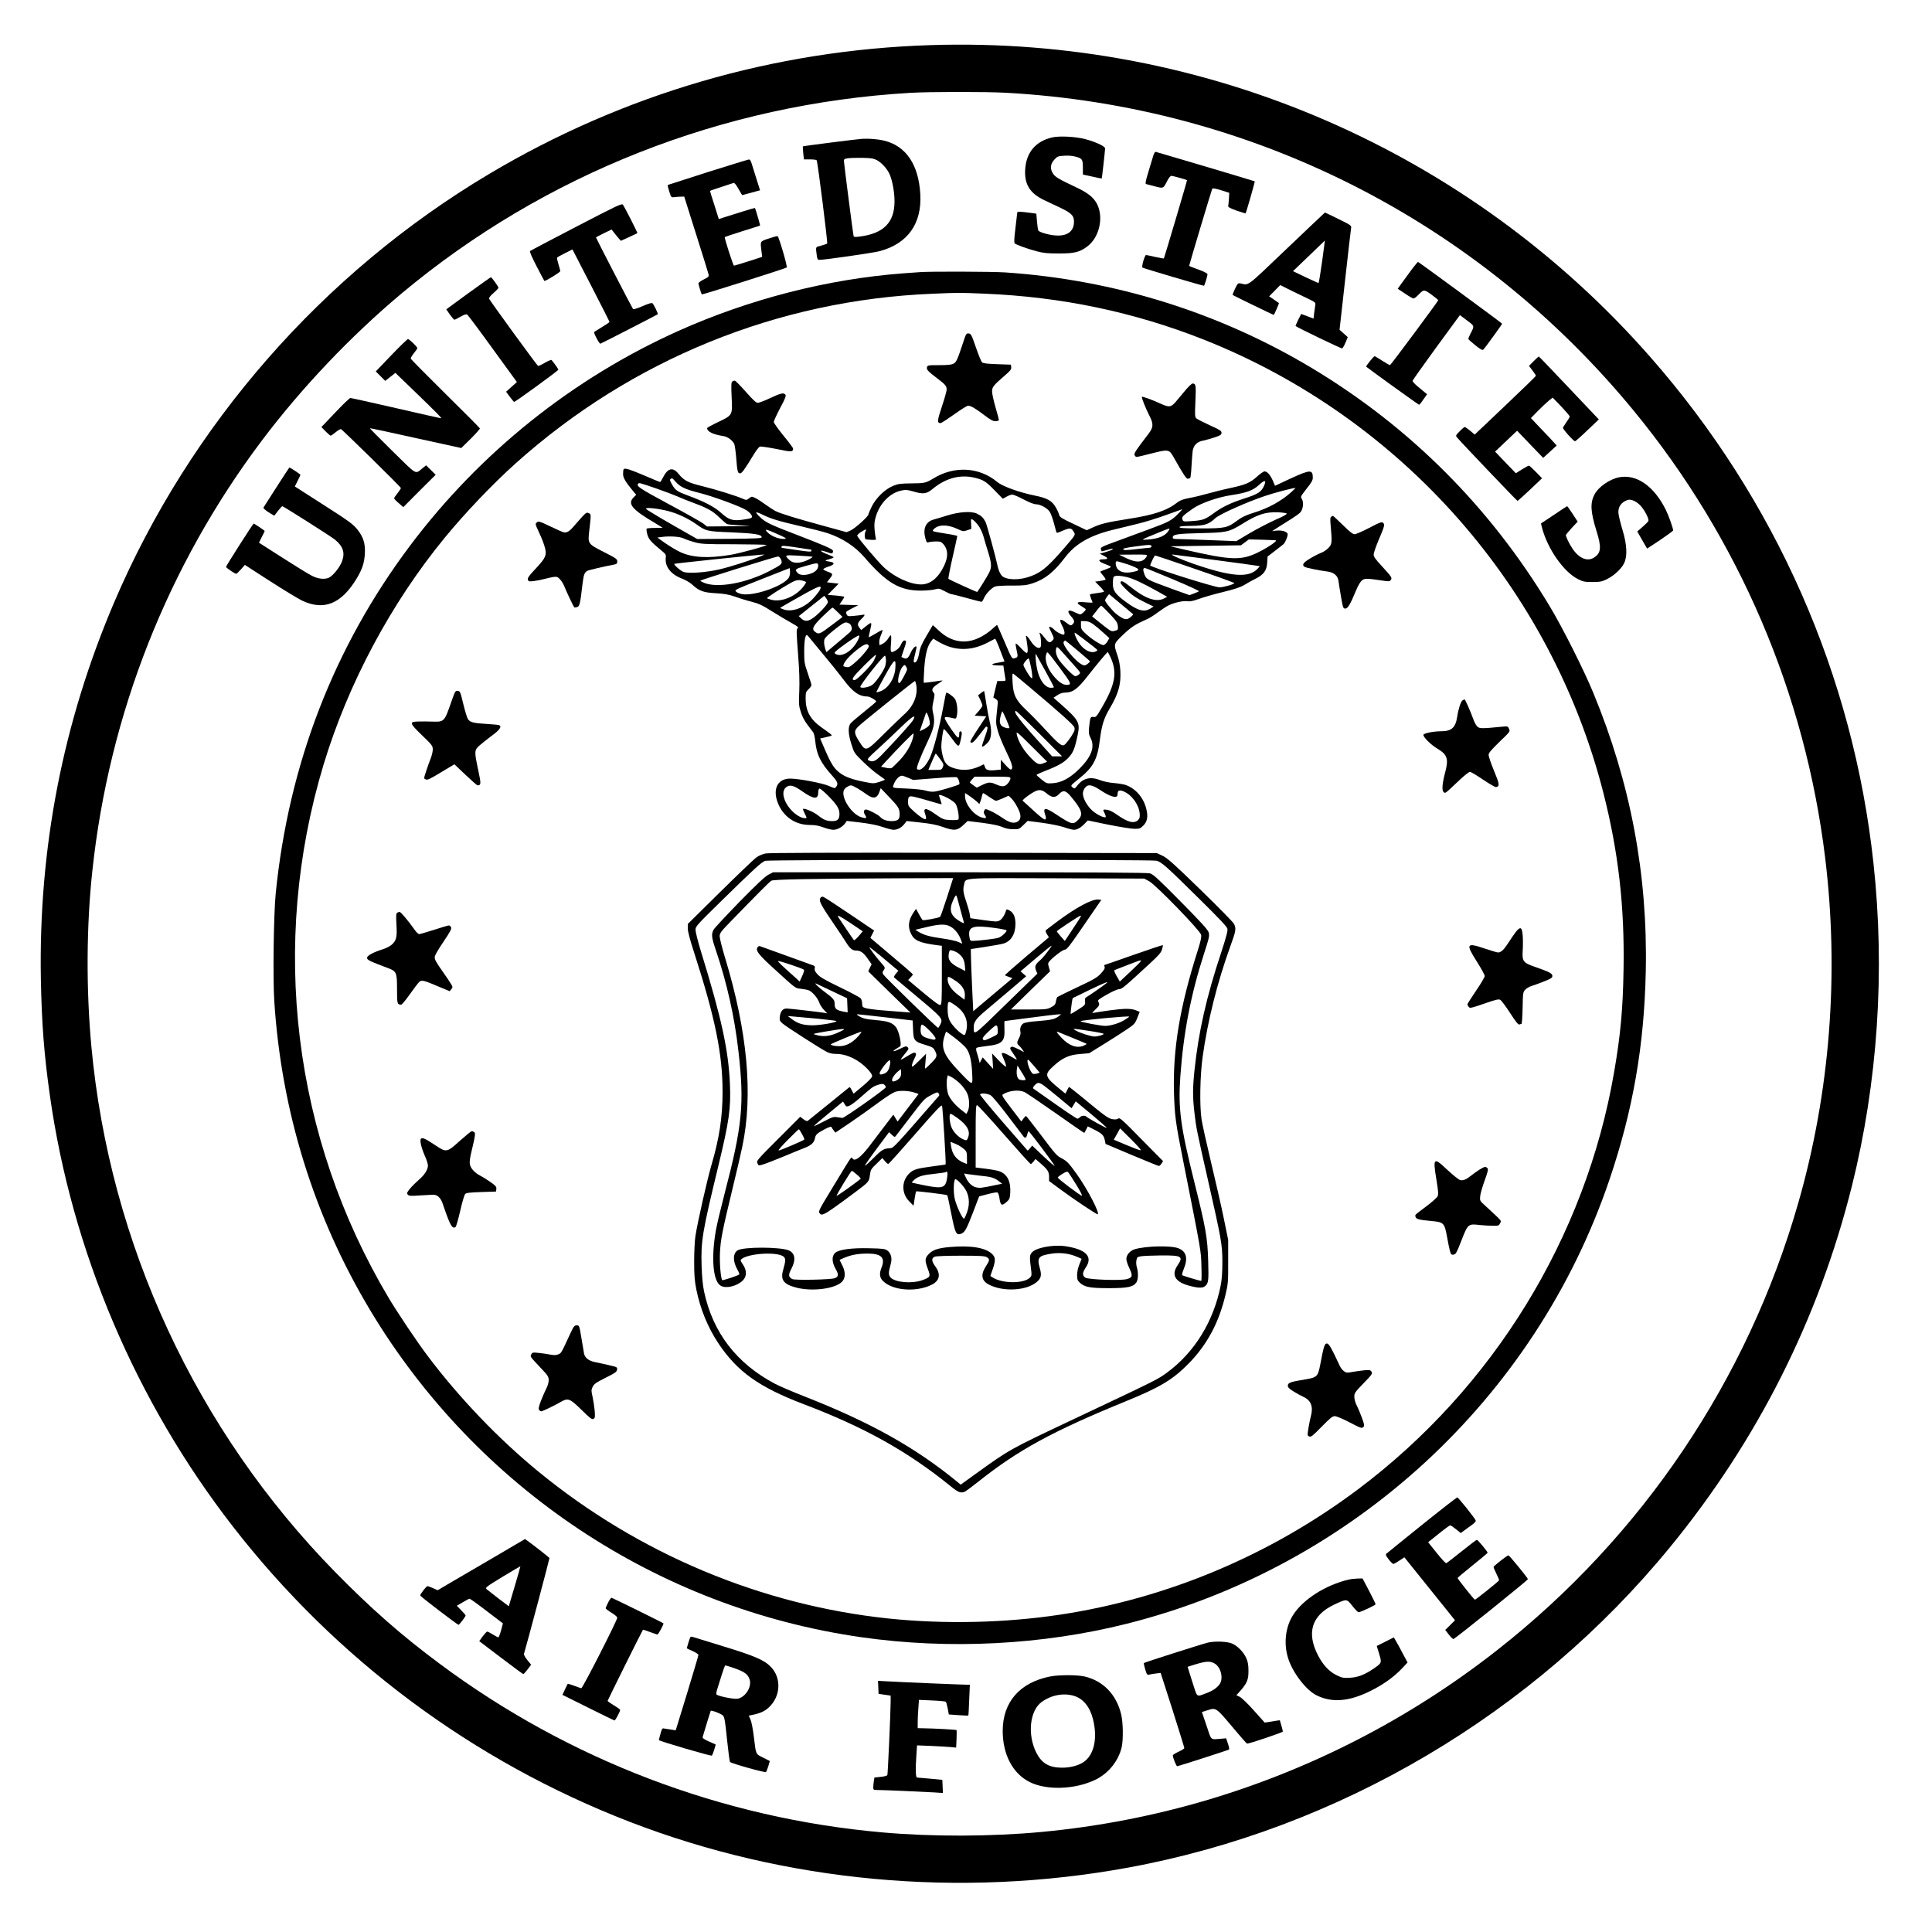 <?xml version="1.0" encoding="UTF-8" standalone="yes"?>
<svg version="1.0" xmlns="http://www.w3.org/2000/svg" width="100mm" height="100mm" viewBox="0 0 2000 2000" preserveAspectRatio="xMidYMid meet">
  <g transform="translate(0,2000) scale(0.1,-0.1)" fill="#000000" stroke="none">
    <path d="M9635 19533 c-1623 -51 -3184 -507 -4575 -1336 -1719 -1024 -3093
-2594 -3878 -4432 -530 -1243 -783 -2539 -759 -3900 9 -463 33 -777 93 -1203
227 -1609 888 -3166 1893 -4462 1068 -1377 2485 -2432 4111 -3060 1619 -625
3420 -791 5155 -474 2181 399 4202 1593 5614 3319 905 1105 1538 2363 1881
3734 268 1074 346 2227 224 3346 -210 1942 -1012 3761 -2310 5239 -1875 2137
-4603 3320 -7449 3229z m775 -493 c2548 -139 4887 -1324 6505 -3295 1086
-1322 1772 -2926 1979 -4625 146 -1200 51 -2426 -279 -3575 -524 -1829 -1614
-3448 -3115 -4626 -892 -700 -1903 -1224 -2990 -1549 -562 -167 -1140 -279
-1725 -334 -524 -49 -1130 -51 -1650 -5 -1659 146 -3248 751 -4585 1747 -397
295 -708 569 -1080 948 -1439 1468 -2335 3399 -2524 5440 -55 592 -52 1248 10
1819 173 1622 781 3163 1759 4460 411 545 920 1080 1442 1517 1480 1237 3325
1964 5268 2077 206 12 773 12 985 1z"/>
    <path d="M10890 18577 c-169 -40 -265 -154 -277 -326 -11 -157 46 -251 197
-323 41 -20 119 -57 173 -82 117 -56 140 -84 134 -159 -8 -90 -78 -134 -196
-124 -68 6 -161 33 -172 50 -4 5 -10 47 -14 92 l-7 83 -41 6 c-146 19 -157 19
-157 0 -1 -11 -9 -83 -19 -162 -13 -106 -14 -145 -6 -152 18 -15 135 -57 226
-81 67 -18 112 -23 224 -23 163 -1 222 13 301 73 124 93 171 299 101 438 -36
70 -94 116 -217 174 -174 82 -214 105 -237 139 -35 50 -31 102 11 147 32 35
38 37 104 41 45 3 89 -1 125 -12 62 -18 67 -26 67 -122 l0 -61 97 -21 c53 -12
97 -21 98 -20 3 5 35 292 35 311 0 23 -95 67 -206 97 -99 26 -268 35 -344 17z"/>
    <path d="M8925 18563 c-59 -4 -608 -74 -613 -78 -2 -2 -1 -33 3 -69 l7 -66 64
0 c34 0 65 -4 68 -9 11 -17 116 -855 109 -862 -5 -4 -33 -14 -63 -22 -60 -15
-57 -8 -45 -99 5 -40 10 -48 27 -48 57 0 563 73 628 91 287 78 434 285 417
588 -17 306 -148 501 -375 555 -65 16 -154 23 -227 19z m151 -220 c51 -27 110
-92 134 -149 29 -67 50 -184 50 -278 0 -217 -111 -331 -353 -364 -64 -8 -68
-8 -72 12 -6 26 -95 720 -98 761 -2 28 0 30 43 37 25 3 92 5 150 4 85 -2 113
-6 146 -23z"/>
    <path d="M11931 18363 c-11 -37 -34 -112 -50 -166 -21 -69 -26 -99 -18 -102 7
-2 48 -13 92 -24 91 -23 86 -26 131 62 13 26 31 47 40 47 14 0 154 -39 162
-45 3 -2 -235 -805 -240 -810 -2 -2 -42 5 -88 15 -47 11 -90 20 -96 20 -14 0
-49 -120 -37 -130 10 -8 634 -193 637 -188 7 8 36 103 36 117 0 11 -30 27 -95
51 -52 18 -95 36 -95 38 0 9 233 788 239 798 4 8 32 3 91 -15 l85 -27 -3 -59
c-2 -33 -5 -67 -8 -76 -3 -12 16 -23 86 -49 50 -17 93 -30 94 -29 7 9 99 329
95 332 -3 3 -952 285 -1021 304 -13 4 -21 -9 -37 -64z"/>
    <path d="M7325 18218 c-225 -72 -411 -132 -413 -133 -2 -2 5 -32 16 -67 20
-63 20 -63 53 -59 19 3 49 5 68 5 l34 1 123 -390 c68 -214 126 -401 129 -415
5 -23 0 -28 -50 -53 -30 -15 -55 -33 -55 -40 0 -12 29 -108 35 -115 4 -5 869
269 879 279 10 9 -80 315 -94 324 -4 3 -45 -8 -91 -24 -94 -31 -89 -24 -76
-133 l7 -57 -142 -46 c-78 -25 -146 -45 -150 -45 -8 0 -102 290 -95 296 2 2
84 30 183 61 98 30 180 57 182 58 3 3 -47 175 -53 182 -1 3 -228 -67 -332
-101 l-42 -14 -45 143 c-26 79 -46 145 -46 148 0 3 52 21 115 41 63 20 121 39
128 42 10 3 26 -16 51 -60 20 -36 38 -66 40 -66 1 0 25 6 52 14 27 8 68 19 91
25 l41 11 -34 108 c-19 59 -41 131 -50 160 -11 37 -20 52 -32 51 -9 -1 -201
-60 -427 -131z"/>
    <path d="M5965 17653 c-258 -134 -473 -247 -478 -252 -6 -6 22 -69 68 -158 42
-81 78 -149 80 -151 7 -7 165 90 165 101 0 7 -9 39 -19 72 -10 33 -17 63 -14
68 2 4 39 25 82 46 l77 39 192 -372 c105 -205 192 -375 192 -378 0 -4 -35 -28
-77 -53 -43 -26 -80 -49 -82 -51 -9 -8 53 -125 64 -122 11 3 586 298 594 305
6 5 -41 102 -55 114 -8 6 -40 -3 -102 -30 -66 -28 -94 -36 -100 -28 -11 14
-382 731 -382 738 0 3 36 23 80 44 l81 39 27 -34 c15 -19 36 -46 48 -59 l21
-24 84 38 c46 22 85 40 87 41 5 3 -134 275 -150 295 -12 15 -63 -10 -483 -228z"/>
    <path d="M13319 17424 c-427 -407 -387 -377 -477 -358 -26 5 -30 1 -57 -55
-16 -33 -27 -63 -24 -65 4 -4 419 -206 424 -206 5 0 58 120 54 123 -2 2 -26
19 -53 37 l-48 32 58 59 57 58 60 -30 c32 -17 115 -57 184 -90 121 -57 124
-60 119 -86 -3 -16 -8 -53 -12 -85 l-6 -56 -64 24 -64 24 -31 -61 c-16 -34
-29 -62 -27 -64 18 -16 473 -235 482 -232 6 3 22 30 35 61 l23 56 -42 38 -43
38 57 510 c31 280 59 523 62 539 5 31 5 31 -131 98 -75 37 -137 67 -139 67 -1
0 -180 -169 -397 -376z m367 -134 c-17 -121 -33 -220 -37 -220 -3 0 -64 28
-135 61 l-129 62 165 158 c91 87 165 159 165 159 1 0 -13 -99 -29 -220z"/>
    <path d="M14594 17183 c-43 -59 -89 -122 -102 -140 l-23 -32 75 -50 c41 -28
81 -51 89 -51 7 0 29 16 48 36 58 60 60 60 139 3 39 -28 70 -54 68 -58 -10
-23 -492 -671 -499 -671 -5 0 -40 20 -79 45 -39 25 -74 46 -79 48 -9 2 -94
-103 -88 -109 15 -15 541 -394 547 -394 4 0 25 25 45 55 l38 54 -22 18 c-11
10 -46 38 -76 63 -30 25 -53 51 -52 58 1 7 112 163 246 347 l244 333 73 -55
c81 -60 79 -54 34 -142 -11 -22 -20 -44 -20 -49 0 -5 32 -34 72 -66 58 -46 74
-54 84 -44 20 20 194 261 194 267 -1 6 -855 633 -870 639 -4 2 -43 -46 -86
-105z"/>
    <path d="M9525 17183 c-22 -1 -103 -7 -180 -13 -780 -59 -1585 -266 -2319
-594 -1096 -492 -2056 -1259 -2782 -2226 -787 -1048 -1256 -2261 -1390 -3600
-21 -218 -30 -864 -15 -1109 73 -1144 410 -2233 994 -3206 1104 -1839 2974
-3083 5087 -3384 905 -129 1870 -80 2744 140 2334 586 4228 2329 4997 4597
243 717 360 1387 376 2157 21 1002 -158 1951 -543 2882 -96 234 -316 671 -449
893 -615 1025 -1445 1857 -2460 2467 -962 578 -2048 917 -3180 993 -134 9
-779 11 -880 3z m665 -223 c801 -33 1550 -190 2275 -477 2048 -813 3594 -2569
4135 -4698 154 -608 218 -1168 207 -1820 -7 -416 -31 -678 -98 -1065 -294
-1710 -1253 -3270 -2653 -4319 -906 -679 -1967 -1126 -3076 -1295 -573 -87
-1201 -101 -1780 -41 -1321 139 -2589 671 -3625 1520 -414 339 -821 764 -1149
1200 -108 143 -310 444 -403 600 -991 1665 -1234 3660 -674 5518 255 842 698
1672 1256 2352 210 256 496 556 735 770 1197 1073 2712 1689 4310 1754 276 12
276 12 540 1z"/>
    <path d="M9970 16453 c-61 -183 -70 -202 -100 -218 -21 -11 -62 -15 -148 -15
-116 0 -120 -1 -126 -22 -6 -25 10 -42 118 -124 72 -54 85 -71 86 -106 0 -15
-22 -94 -49 -175 -50 -148 -52 -173 -14 -173 8 0 71 41 140 90 69 50 134 90
144 90 30 0 72 -25 166 -96 66 -50 91 -64 118 -64 23 0 35 5 35 13 0 8 -16 67
-35 133 -19 65 -35 138 -35 161 0 47 13 63 133 167 56 48 68 63 65 85 l-3 26
-142 5 c-110 4 -146 9 -158 20 -8 9 -37 79 -63 155 -44 129 -50 140 -74 143
-25 3 -28 -2 -58 -95z"/>
    <path d="M7581 16051 c-11 -7 -13 -36 -7 -163 9 -189 11 -185 -144 -259 -61
-29 -110 -56 -110 -61 0 -36 61 -66 172 -83 43 -7 95 -47 110 -84 5 -14 14
-77 19 -139 11 -143 16 -162 40 -162 19 0 43 33 151 210 21 33 45 63 54 67 9
3 87 -8 172 -25 158 -33 171 -32 172 5 0 7 -45 67 -100 134 -55 67 -100 131
-100 141 0 10 30 75 66 144 56 105 64 127 53 140 -18 21 -48 14 -165 -41 -53
-25 -107 -45 -120 -45 -17 0 -50 31 -124 115 -56 63 -107 115 -114 115 -6 0
-17 -4 -25 -9z"/>
    <path d="M12278 15968 c-29 -35 -73 -87 -97 -116 -56 -68 -75 -72 -159 -34
-98 45 -202 83 -202 73 0 -18 41 -120 74 -185 49 -93 48 -128 -5 -197 -134
-175 -150 -200 -144 -219 4 -11 13 -20 22 -20 9 0 80 17 158 37 167 43 178 41
221 -34 103 -184 137 -234 151 -229 8 3 18 6 23 6 4 0 11 53 14 118 4 64 9
136 12 160 8 61 45 100 110 111 28 6 82 21 120 34 59 20 69 27 69 47 0 20 -17
31 -120 77 -66 30 -128 62 -139 71 -17 16 -18 28 -11 181 7 167 5 180 -31 181
-6 0 -36 -28 -66 -62z"/>
    <path d="M6457 15144 c-4 -4 -7 -26 -7 -50 0 -41 24 -82 112 -188 l24 -28 -28
-28 c-65 -66 -15 -125 230 -269 39 -24 72 -44 72 -45 0 0 -36 -1 -79 -1 -44 0
-83 -4 -87 -7 -3 -4 -1 -29 6 -56 12 -51 39 -83 146 -170 45 -37 50 -44 46
-74 -11 -94 53 -175 171 -219 34 -13 80 -40 102 -60 72 -67 116 -83 245 -90
89 -5 134 -13 200 -36 47 -17 125 -41 174 -53 73 -19 113 -38 210 -100 67 -42
157 -95 200 -119 66 -37 76 -46 63 -55 -14 -11 -13 -36 4 -261 14 -177 17
-291 13 -391 -6 -127 -5 -149 15 -211 14 -47 37 -92 68 -133 27 -35 54 -71 62
-82 7 -10 17 -53 21 -96 14 -133 54 -216 169 -345 63 -70 71 -90 47 -122 -13
-18 -15 -18 -73 8 -66 30 -314 77 -403 77 -142 0 -192 -128 -112 -287 62 -122
178 -193 316 -193 54 0 91 -7 140 -25 37 -14 83 -25 103 -25 41 0 93 29 121
66 l18 26 144 -17 c96 -12 172 -27 227 -46 46 -16 97 -29 113 -29 41 0 83 23
112 60 l24 31 144 -16 c105 -11 168 -24 228 -45 123 -44 153 -40 223 27 l36
34 154 -19 c103 -14 171 -28 204 -43 33 -15 71 -23 112 -23 60 -1 63 0 107 43
l44 43 154 -20 c86 -12 186 -32 227 -47 41 -14 85 -25 98 -25 33 0 72 22 111
63 l33 34 212 -44 c117 -23 238 -43 271 -43 52 0 61 3 91 33 43 43 52 95 30
179 -29 113 -110 206 -212 242 -21 7 -75 16 -121 20 -45 3 -106 16 -135 27
-106 43 -182 26 -244 -52 -28 -36 -29 -36 -51 -19 -21 18 -21 18 70 91 146
117 189 199 214 401 19 151 41 223 104 328 88 149 115 245 108 385 -4 61 -14
114 -32 166 -39 113 -39 114 62 210 83 79 125 106 245 159 23 9 74 41 112 70
39 28 87 61 108 71 57 30 155 52 198 45 28 -4 59 2 120 24 46 17 157 49 248
71 123 30 180 49 221 73 30 19 83 48 117 65 85 42 116 85 121 167 l4 63 76 58
c41 32 81 63 88 69 17 14 44 77 44 103 0 26 -58 45 -117 38 l-44 -5 73 47 c40
26 101 64 135 85 33 21 71 48 83 61 30 31 38 106 17 139 -16 23 -14 26 48 106
51 63 65 89 65 115 0 86 -26 85 -231 -9 l-160 -75 -23 54 c-28 61 -58 95 -85
95 -11 0 -43 -22 -73 -49 -74 -68 -121 -88 -272 -121 -72 -15 -179 -42 -237
-58 -59 -17 -146 -38 -195 -47 -65 -12 -97 -24 -123 -44 -110 -86 -239 -130
-506 -172 -223 -35 -287 -50 -372 -89 l-63 -29 -139 66 c-119 56 -141 70 -146
92 -3 14 -19 50 -35 78 -39 69 -90 97 -214 122 -163 33 -338 96 -393 142 -186
155 -445 169 -661 36 -78 -47 -90 -50 -232 -51 -105 -1 -134 -5 -183 -25 -83
-33 -177 -123 -222 -213 -19 -39 -35 -76 -35 -83 0 -21 -140 -146 -184 -166
l-42 -18 -234 64 c-289 79 -453 129 -505 156 -22 12 -69 43 -105 69 -36 26
-81 56 -102 65 -35 17 -37 17 -63 -3 -26 -20 -29 -21 -63 -6 -73 32 -279 96
-417 130 -154 38 -193 58 -250 128 -61 75 -112 62 -164 -41 -12 -24 -24 -43
-28 -43 -3 0 -74 29 -157 65 -155 66 -205 82 -219 69z m3631 -89 c92 -22 118
-38 210 -133 l83 -85 38 21 c21 12 48 22 60 22 12 0 65 -22 117 -50 57 -30
108 -50 127 -50 46 0 118 -39 143 -77 12 -18 31 -70 43 -115 12 -46 24 -89 26
-96 4 -10 13 -9 42 4 103 45 113 44 142 -8 15 -25 12 -29 -102 -161 -150 -173
-215 -232 -303 -274 -113 -54 -251 -65 -325 -27 -27 13 -51 60 -64 124 -18 87
-109 418 -122 445 -22 44 -43 65 -88 87 -56 29 -186 21 -315 -20 -52 -16 -114
-35 -137 -41 -82 -23 -113 -98 -81 -202 10 -35 13 -38 37 -31 14 4 48 7 74 7
41 0 53 -5 73 -28 49 -57 52 -128 8 -222 -60 -127 -143 -195 -239 -195 -112 0
-274 74 -385 177 -62 58 -264 297 -276 326 -2 7 15 24 39 40 53 32 61 34 47 7
-6 -12 -10 -35 -8 -53 3 -32 4 -32 62 -35 49 -3 58 -1 53 12 -3 8 -9 49 -13
90 -5 60 -3 87 14 143 41 133 144 239 259 264 49 11 62 10 133 -10 98 -29 133
-24 196 29 135 111 282 150 432 115z m-3096 -40 c48 -56 102 -81 257 -120 140
-36 415 -137 477 -176 18 -11 40 -31 49 -45 22 -34 14 -39 -82 -53 -106 -16
-148 -3 -227 69 -69 63 -177 119 -344 180 -115 43 -131 54 -167 118 -20 35
-23 47 -13 54 18 11 15 12 50 -27z m6093 -45 c-28 -62 -63 -85 -200 -129 -146
-47 -235 -90 -324 -156 -85 -62 -109 -71 -219 -79 -90 -7 -93 -6 -101 16 -11
26 2 39 109 114 83 57 258 118 400 139 157 24 221 48 283 105 60 56 80 52 52
-10z m-6293 -26 c89 -31 192 -70 228 -86 36 -16 107 -45 159 -64 147 -54 201
-85 267 -150 34 -33 70 -64 80 -69 10 -5 80 -11 154 -15 121 -6 110 -7 -113
-8 l-248 -2 -37 29 c-20 16 -182 107 -359 202 -306 165 -340 188 -316 212 10
11 11 10 185 -49z m6578 -36 c-105 -95 -241 -170 -398 -218 -76 -24 -117 -43
-162 -77 -104 -78 -128 -83 -380 -83 -169 0 -220 3 -220 13 0 9 32 12 123 13
137 2 179 15 247 79 43 41 329 169 516 231 103 35 277 80 314 83 3 0 -15 -18
-40 -41z m-6455 -198 c98 -25 207 -76 292 -136 102 -73 110 -75 370 -85 234
-10 308 -22 308 -50 0 -12 -56 -14 -334 -17 l-333 -2 -263 150 c-145 83 -265
156 -268 163 -6 17 117 5 228 -23z m5275 -35 c-62 -63 -99 -82 -290 -152 -74
-28 -219 -81 -322 -119 -171 -62 -187 -70 -182 -89 4 -11 7 -21 8 -22 1 -1 24
4 51 12 56 17 73 19 60 6 -6 -5 -37 -16 -70 -26 l-60 -17 43 -22 c49 -25 46
-36 -10 -36 -58 0 -48 -24 22 -49 33 -12 60 -25 60 -29 0 -5 -25 -16 -55 -27
-30 -10 -55 -21 -55 -24 1 -3 14 -21 30 -40 16 -19 27 -37 25 -41 -3 -4 -28
-10 -56 -14 l-52 -7 48 -49 c27 -27 46 -52 43 -56 -4 -3 -36 -9 -73 -14 -37
-5 -69 -10 -71 -13 -3 -3 2 -22 10 -42 9 -21 16 -40 16 -42 0 -3 -33 -2 -74 2
-91 9 -103 -4 -41 -40 25 -15 45 -30 45 -33 0 -12 -44 -52 -57 -52 -8 0 -31 9
-53 20 -74 38 -93 17 -40 -43 35 -40 37 -57 12 -81 -18 -15 -22 -14 -66 20
-61 46 -77 35 -42 -31 27 -49 34 -95 16 -95 -23 0 -76 29 -99 54 -21 23 -51
35 -51 21 0 -2 12 -29 27 -59 26 -54 26 -56 8 -76 -27 -30 -41 -25 -82 29 -38
50 -62 66 -48 34 12 -30 17 -117 6 -132 -15 -23 -62 3 -94 53 -15 24 -35 50
-44 58 -15 12 -16 10 -9 -17 3 -16 9 -58 13 -92 7 -80 -4 -81 -69 -11 -26 28
-50 49 -53 46 -3 -3 1 -34 9 -69 16 -68 15 -74 -24 -84 -24 -6 -28 0 -99 167
-41 95 -76 175 -78 177 -2 3 -20 -11 -41 -31 -20 -20 -62 -52 -93 -71 -166
-105 -333 -87 -476 50 -31 30 -56 52 -57 51 -1 -2 -31 -52 -66 -112 -50 -86
-66 -122 -75 -178 -12 -69 -33 -106 -53 -94 -7 4 -3 33 10 82 11 41 18 78 15
81 -11 10 -40 -21 -59 -63 -25 -57 -42 -70 -73 -56 l-24 11 24 72 c30 86 31
99 8 99 -11 0 -24 -15 -35 -40 -9 -23 -30 -48 -50 -60 -58 -35 -62 -30 -55 63
4 46 4 87 0 90 -3 4 -16 -10 -27 -30 -12 -21 -37 -46 -56 -56 l-35 -17 -3 30
c-2 16 6 50 18 76 11 26 18 49 16 52 -3 2 -35 -14 -72 -37 -38 -22 -69 -39
-71 -38 -1 2 4 30 12 62 24 100 22 102 -37 55 l-53 -42 -17 22 c-26 32 -22 52
17 90 38 37 45 54 18 46 -10 -2 -50 -8 -89 -11 -67 -6 -70 -6 -81 18 -11 22
-8 25 55 58 l67 34 -98 3 -97 3 25 37 c14 20 25 40 25 43 0 4 -39 10 -86 14
l-86 7 57 58 57 58 -61 7 -61 7 31 40 c35 44 33 51 -26 71 -21 8 -40 18 -42
23 -2 6 21 18 52 28 65 20 72 42 18 51 -60 10 -61 12 -10 26 26 7 47 16 47 20
0 4 -27 17 -60 29 -88 33 -97 56 -10 25 54 -19 57 -19 63 4 4 17 -10 26 -87
60 -50 22 -179 73 -286 114 -257 98 -319 127 -369 172 -72 65 -70 77 7 40 94
-46 166 -68 407 -124 116 -27 239 -59 274 -71 152 -51 281 -136 377 -246 232
-270 369 -350 594 -348 52 1 114 6 138 13 40 11 46 10 99 -18 31 -17 63 -31
70 -31 7 0 78 -18 158 -40 80 -22 149 -40 155 -40 5 0 16 15 24 34 20 48 82
113 119 125 18 6 95 10 172 9 119 0 151 3 210 22 129 41 225 117 339 268 107
141 256 228 492 286 77 19 196 48 266 65 70 17 200 57 290 90 90 32 165 59
168 60 2 1 -20 -24 -50 -54z m1130 9 c6 -6 -33 -29 -113 -63 -67 -30 -187 -92
-266 -138 l-143 -85 -282 11 c-154 6 -302 11 -328 11 -36 0 -48 4 -48 15 0 33
41 40 285 46 272 6 297 11 429 92 163 102 244 128 374 124 45 -2 87 -8 92 -13z
m-3193 -123 c19 -24 42 -73 54 -114 11 -40 33 -115 50 -168 34 -112 36 -149
10 -204 -14 -31 -112 -189 -125 -203 -4 -3 -289 127 -298 136 -3 4 16 104 43
222 27 118 49 218 49 221 0 3 -48 14 -107 23 -155 25 -156 26 -141 43 43 53
140 57 241 11 67 -31 70 -31 110 -17 l42 14 -2 54 c-3 53 -2 53 20 39 12 -8
37 -34 54 -57z m-2002 -139 c-65 -8 -169 39 -195 87 -7 15 17 7 107 -33 94
-41 111 -52 88 -54z m3976 91 c-30 -57 -104 -90 -215 -98 -83 -6 -82 -6 89 64
138 57 139 57 126 34z m-5023 -87 c18 -9 68 -27 110 -38 71 -20 102 -22 409
-22 182 -1 334 -4 338 -7 8 -9 -272 -86 -375 -103 -229 -38 -395 -29 -518 29
-41 19 -110 61 -155 92 l-82 58 50 7 c82 10 187 3 223 -16z m6127 -19 c25 -3
-68 -68 -171 -120 -184 -93 -287 -89 -779 25 l-140 33 365 5 366 5 41 30 41
31 129 -3 c70 -2 137 -5 148 -6z m-1285 -62 c0 -8 -8 -15 -17 -15 -10 0 -74
-7 -143 -15 -97 -11 -126 -12 -132 -2 -5 9 23 16 110 28 157 22 182 23 182 4z
m-3656 -15 c71 -11 130 -20 132 -20 2 0 4 -6 4 -13 0 -11 -31 -9 -152 9 -84
12 -154 23 -155 23 -2 1 -3 6 -3 11 0 14 27 13 174 -10z m-383 -85 c-88 -39
-330 -116 -437 -140 -137 -31 -312 -44 -366 -26 -32 10 -107 76 -97 84 5 5
859 94 904 95 l30 1 -34 -14z m529 -8 c8 -1 -12 -16 -44 -32 -80 -39 -153 -41
-191 -5 -58 54 -56 56 88 48 73 -4 139 -9 147 -11z m3461 5 c-35 -66 -104 -72
-214 -19 l-72 35 148 1 c138 1 147 0 138 -17z m690 -37 c228 -30 429 -57 448
-61 l33 -5 -23 -26 c-91 -99 -276 -84 -669 52 -127 45 -238 93 -214 95 5 0
197 -25 425 -55z m-191 -94 c222 -76 405 -142 407 -147 4 -11 -112 -44 -153
-44 -53 0 -721 211 -717 227 5 25 44 103 51 103 4 0 190 -62 412 -139z m-4285
97 c18 -44 10 -52 -123 -121 -243 -125 -531 -177 -672 -121 -22 9 -40 19 -40
23 0 7 775 248 803 250 11 1 23 -11 32 -31z m3588 -50 c54 -18 103 -40 108
-49 7 -14 -1 -18 -51 -29 -71 -15 -124 -7 -156 25 -25 25 -34 85 -12 85 7 0
57 -15 111 -32z m-3203 -16 c0 -35 -31 -65 -83 -82 -56 -18 -106 -15 -128 7
-36 37 -29 44 76 73 130 37 135 37 135 2z m-300 -113 c-36 -87 -357 -203 -491
-179 -22 4 -48 15 -59 25 -19 18 -12 21 267 131 l288 113 3 -31 c2 -17 -2 -43
-8 -59z m3972 -26 c153 -64 275 -120 270 -124 -4 -3 -28 -14 -53 -23 l-45 -17
-165 59 c-281 103 -281 103 -302 157 -17 47 -16 65 6 65 6 0 136 -53 289 -117z
m-473 22 c65 -16 163 -62 325 -153 l88 -50 -33 -18 c-80 -41 -194 -1 -346 121
-77 62 -103 72 -103 41 0 -7 31 -43 69 -79 52 -50 93 -78 171 -116 l102 -50
-34 -21 c-67 -41 -131 -22 -264 77 -98 73 -124 111 -124 181 0 28 3 57 6 66 8
20 58 21 143 1z m-3336 -44 c16 -6 15 -10 -11 -46 -75 -105 -226 -170 -332
-145 -28 7 -50 15 -50 18 1 8 146 102 239 154 67 38 92 41 154 19z m152 -92
c-8 -14 -37 -52 -65 -82 -93 -102 -228 -150 -315 -113 l-30 12 25 16 c14 9
106 61 205 117 182 102 211 110 180 50z m3245 -247 c3 -2 -8 -15 -23 -28 -43
-37 -69 -32 -146 26 -40 30 -121 127 -121 145 0 7 9 24 21 39 l20 26 122 -102
c67 -56 124 -103 127 -106z m-3160 125 c0 -25 -113 -142 -168 -174 -47 -28
-74 -26 -110 7 l-23 22 132 105 132 105 19 -24 c9 -12 18 -31 18 -41z m2918
-122 c68 -72 80 -90 84 -125 3 -39 2 -41 -31 -50 -33 -9 -39 -7 -106 45 -38
30 -83 66 -99 79 l-30 25 43 55 c23 31 46 56 50 56 5 0 45 -38 89 -85z m-2814
16 l48 -48 -103 -78 c-130 -98 -141 -103 -174 -81 -48 31 -35 61 70 164 52 50
98 92 103 92 4 0 29 -22 56 -49z m2639 -120 c23 -16 71 -56 106 -88 l65 -59
-20 -35 c-11 -19 -29 -35 -40 -37 -24 -3 -131 66 -191 124 -37 35 -43 46 -43
82 l0 42 41 0 c28 0 53 -9 82 -29z m-2511 -4 c24 -36 21 -61 -9 -86 -16 -14
-76 -66 -134 -114 l-104 -88 -12 33 c-6 18 -12 49 -12 69 -1 31 6 43 43 77 24
22 72 61 107 87 50 37 68 45 88 40 14 -4 29 -12 33 -18z m2436 -168 c136 -104
130 -98 112 -109 -43 -27 -109 -3 -163 61 -32 36 -75 129 -60 129 3 0 53 -37
111 -81z m-2721 -137 c76 -90 172 -210 214 -266 95 -128 163 -176 248 -176 24
0 91 -38 91 -52 0 -4 -55 -51 -123 -105 -68 -54 -132 -109 -143 -123 -27 -36
-24 -107 10 -215 28 -89 29 -91 120 -180 50 -49 121 -110 158 -135 37 -25 68
-48 68 -51 0 -3 -27 -14 -59 -24 -56 -17 -63 -17 -147 0 -131 25 -205 52 -260
94 -59 44 -91 94 -155 243 l-49 113 57 13 c32 7 59 15 62 18 5 5 -10 17 -105
84 -116 82 -164 170 -164 298 0 63 2 71 30 97 17 16 30 35 30 43 0 8 -17 62
-37 120 -35 101 -38 114 -38 227 0 135 15 195 40 161 8 -10 76 -93 152 -184z
m363 139 c-58 -115 -173 -182 -234 -138 -16 11 -4 22 110 105 73 52 132 88
137 83 5 -5 0 -26 -13 -50z m936 -62 c132 -46 269 -33 406 38 40 21 76 39 79
41 3 1 18 -30 34 -70 15 -40 36 -94 46 -120 l18 -46 -72 -13 c-79 -13 -72 -27
14 -28 l46 -1 7 -51 c4 -29 10 -65 13 -80 5 -28 5 -29 -39 -29 l-44 0 -21 -85
-20 -85 25 -16 c22 -15 24 -20 18 -72 -19 -176 -19 -176 3 -257 12 -44 49
-135 82 -203 64 -131 80 -184 58 -197 -8 -6 -28 10 -60 46 l-48 54 -1 -51 0
-51 -62 -6 c-71 -6 -95 3 -104 39 -4 14 -9 23 -13 21 -105 -57 -199 -71 -296
-42 -81 23 -109 54 -129 143 -14 62 -15 86 -5 165 6 51 15 95 18 99 4 5 35
-30 69 -76 89 -120 87 -119 107 -37 9 39 14 75 10 80 -11 19 -25 12 -25 -13 0
-63 -12 -57 -81 43 -38 55 -69 107 -69 116 0 17 19 17 97 -2 19 -4 23 0 29 32
11 58 0 143 -23 173 -21 28 -80 68 -88 60 -3 -3 -16 -67 -30 -144 -41 -219
-102 -451 -140 -531 -46 -93 -97 -138 -131 -115 -13 8 29 117 118 306 58 123
69 184 48 272 -11 46 -11 64 3 126 14 65 14 75 0 90 -24 26 -12 51 44 87 29
19 52 36 50 37 -1 1 -44 -5 -95 -13 -52 -8 -96 -12 -99 -10 -3 3 0 70 5 150
11 149 32 229 73 281 l20 25 48 -29 c27 -17 75 -40 107 -51z m1340 -44 c68
-57 126 -107 127 -111 1 -4 -10 -16 -25 -27 -23 -17 -31 -19 -53 -9 -73 33
-217 211 -193 239 6 7 12 13 15 13 2 0 60 -47 129 -105z m-2162 49 c7 -18 -79
-120 -156 -184 -41 -35 -53 -40 -78 -35 -17 4 -30 8 -30 9 0 30 36 78 103 137
103 89 147 109 161 73z m2123 -199 c72 -80 72 -80 52 -97 -12 -10 -28 -18 -37
-18 -23 0 -155 138 -181 188 -21 42 -26 77 -15 107 5 13 18 4 58 -42 28 -31
83 -94 123 -138z m-142 -34 c117 -158 122 -170 67 -171 -36 0 -76 25 -123 78
-77 85 -111 184 -86 246 10 24 3 31 142 -153z m521 115 c71 -155 51 -277 -86
-514 -58 -101 -64 -108 -90 -104 -32 5 -35 -3 -46 -109 -5 -56 -3 -71 16 -109
46 -91 10 -192 -114 -316 -99 -99 -186 -146 -280 -152 -59 -4 -63 -3 -113 38
-29 23 -53 45 -53 48 0 4 39 22 88 41 139 54 194 86 243 138 49 52 66 95 96
239 25 123 9 152 -176 315 l-75 66 39 26 c27 18 53 27 80 27 83 1 131 37 247
187 74 95 189 233 195 233 2 0 15 -24 29 -54z m-2449 -33 c-27 -52 -175 -203
-200 -203 -41 0 -22 30 94 146 68 68 125 120 127 115 2 -5 -8 -31 -21 -58z
m1772 -104 c50 -91 91 -169 91 -173 0 -3 -13 -6 -30 -6 -66 0 -129 93 -149
221 -11 63 -15 136 -7 128 2 -2 45 -79 95 -170z m-1647 105 c0 -21 -5 -52 -11
-67 -20 -53 -98 -164 -131 -187 -34 -24 -113 -39 -124 -22 -9 15 244 336 256
324 5 -5 9 -27 10 -48z m1503 -81 c9 -50 14 -96 10 -103 -7 -11 -44 41 -80
110 -15 29 -15 32 11 66 15 19 30 31 34 27 4 -4 15 -49 25 -100z m-1407 -7
c-9 -102 -72 -199 -149 -230 -23 -9 -44 -15 -46 -12 -3 2 37 79 88 171 101
181 116 191 107 71z m122 -5 c0 -9 -18 -47 -39 -84 -30 -54 -40 -65 -49 -54
-16 19 13 135 41 165 20 22 22 22 34 6 7 -10 13 -25 13 -33z m1275 -190 c308
-259 446 -384 456 -408 6 -17 5 -33 -7 -55 -26 -50 -83 -126 -101 -132 -25
-10 -63 21 -190 159 -66 72 -157 165 -202 207 -106 101 -132 153 -139 286 -4
79 -3 94 9 87 8 -5 86 -70 174 -144z m-1180 28 c18 -104 -26 -214 -117 -297
-35 -31 -132 -126 -217 -209 -188 -187 -188 -187 -255 -81 -57 88 -58 113 -8
160 47 46 574 468 583 468 4 0 10 -18 14 -41z m932 -356 c18 -42 33 -81 33
-86 0 -14 -61 0 -82 20 -10 9 -18 30 -18 46 0 34 21 110 28 102 3 -3 20 -39
39 -82z m343 -148 l235 -235 -51 0 -52 0 -84 93 c-248 272 -329 377 -290 377
4 0 113 -106 242 -235z m-1135 98 c-3 -14 -24 -32 -54 -48 l-50 -25 30 88 c16
48 32 94 35 102 9 22 46 -90 39 -117z m-170 47 c-14 -28 -169 -200 -320 -357
-73 -76 -100 -87 -145 -63 -17 9 -6 22 93 112 62 56 169 158 240 226 123 119
164 144 132 82z m1358 -447 c-58 -25 -76 -18 -151 61 -70 74 -123 164 -137
236 -6 32 6 23 154 -125 l161 -160 -27 -12z m-1363 256 c-21 -77 -69 -157
-137 -230 -37 -38 -74 -74 -82 -79 -10 -5 -36 -4 -64 3 l-47 10 47 51 c126
138 284 298 289 293 3 -3 0 -24 -6 -48z m281 -215 c38 -52 40 -58 29 -85 -12
-28 -15 -29 -81 -29 l-69 0 14 33 c8 17 25 56 37 85 13 28 24 52 26 52 1 0 21
-25 44 -56z m-329 -196 l51 -22 217 17 c119 10 225 15 234 11 14 -6 30 -46 28
-71 -1 -9 -195 -68 -253 -77 -29 -4 -61 -1 -94 9 -31 10 -107 18 -198 22 -144
6 -147 6 -141 27 18 59 59 106 92 106 7 0 36 -10 64 -22z m1058 -7 c0 -11 -12
-33 -26 -50 -31 -37 -60 -39 -123 -11 -57 26 -80 25 -145 -7 l-55 -27 -35 25
c-20 13 -36 27 -36 30 0 3 11 18 25 33 l24 26 186 0 c176 0 185 -1 185 -19z
m-2152 -135 c116 -81 162 -84 162 -10 0 18 5 36 11 40 14 8 139 -114 180 -175
21 -32 29 -57 29 -87 0 -55 -19 -74 -75 -74 -57 0 -87 12 -148 60 -43 35 -143
77 -154 66 -3 -2 5 -22 16 -45 25 -49 26 -51 4 -51 -62 1 -155 78 -198 163
-35 71 -34 128 2 157 40 31 79 21 171 -44z m567 34 c28 -16 68 -43 90 -59 74
-55 114 -49 139 22 l13 38 80 -84 c102 -106 114 -125 116 -182 2 -58 -17 -75
-85 -75 -51 0 -95 17 -118 45 -17 20 -123 75 -145 75 -24 0 -29 -27 -10 -56
22 -34 14 -40 -36 -25 -111 33 -228 228 -176 293 15 19 47 37 67 38 8 0 38
-14 65 -30z m2523 -24 c76 -51 140 -75 162 -61 6 3 10 17 10 31 0 32 20 39 63
21 83 -35 156 -135 165 -228 3 -38 0 -51 -17 -68 -40 -40 -106 -24 -216 54
-42 30 -80 49 -105 52 -45 6 -46 4 -24 -38 8 -17 13 -33 10 -37 -13 -13 -92
25 -139 67 -54 49 -97 127 -97 177 0 17 9 43 21 58 33 42 72 35 167 -28z
m-561 -31 c52 -44 88 -46 126 -5 42 44 68 39 120 -22 119 -142 134 -190 76
-247 -50 -51 -66 -47 -222 56 -118 79 -145 78 -116 -6 8 -23 8 -36 1 -43 -8
-8 -42 17 -119 87 -59 55 -112 102 -117 106 -4 4 25 30 65 58 91 64 126 67
186 16z m-725 -83 l27 -25 9 24 c5 13 13 39 17 57 3 17 9 32 13 32 3 0 32 -18
63 -40 32 -22 63 -40 69 -40 7 0 39 12 72 26 l59 27 25 -24 c31 -29 72 -97 90
-150 17 -48 5 -85 -33 -100 -39 -14 -76 -3 -150 47 -35 25 -89 56 -119 69 -54
24 -54 24 -65 4 -8 -16 -7 -26 6 -46 22 -32 14 -39 -33 -25 -83 25 -172 138
-172 220 l0 33 48 -32 c26 -18 59 -43 74 -57z m-298 35 c33 -18 68 -43 78 -58
21 -28 42 -149 28 -163 -4 -4 -41 -7 -82 -5 -71 4 -76 6 -157 62 -100 71 -130
68 -101 -9 6 -15 8 -34 5 -41 -6 -16 -68 24 -141 93 -38 35 -44 46 -44 80 0
61 9 68 66 55 27 -6 101 -26 164 -45 63 -19 116 -33 117 -32 2 2 -4 22 -12 46
-8 23 -15 44 -15 46 0 12 43 -1 94 -29z"/>
    <path d="M10155 12826 l-30 -24 23 -46 c12 -26 22 -53 22 -60 0 -7 -18 -34
-40 -59 l-41 -46 61 -3 60 -3 -85 -128 c-47 -70 -83 -132 -80 -137 13 -21 32
-7 85 61 30 39 61 78 68 87 8 11 15 13 22 6 7 -7 -1 -41 -25 -104 -19 -52 -32
-96 -30 -98 9 -9 56 30 75 61 24 39 26 116 5 197 -8 33 -24 116 -35 186 -10
69 -21 128 -22 130 -2 2 -17 -7 -33 -20z"/>
    <path d="M6028 14652 c-24 -26 -63 -71 -87 -99 -44 -52 -71 -69 -103 -64 -10
1 -73 29 -140 61 -112 54 -124 57 -140 43 -15 -14 -16 -19 -4 -47 8 -17 31
-69 52 -116 20 -47 39 -106 42 -133 6 -57 -11 -86 -117 -199 -58 -62 -71 -82
-66 -99 6 -19 12 -20 62 -14 30 4 78 13 107 21 28 8 70 17 93 21 38 5 46 2 71
-25 16 -17 37 -52 47 -79 15 -40 91 -201 100 -211 1 -2 14 0 28 3 27 7 33 32
57 239 12 98 20 120 51 137 18 9 163 43 282 66 21 4 27 11 27 32 0 23 -13 33
-138 96 -166 85 -167 86 -153 212 21 185 21 180 -5 191 -20 10 -27 5 -66 -36z"/>
    <path d="M13781 14651 c-11 -7 -12 -26 -6 -92 16 -176 14 -194 -24 -232 -18
-20 -54 -43 -80 -52 -25 -10 -76 -36 -113 -59 -67 -40 -82 -63 -55 -83 13 -10
143 -37 236 -49 70 -9 110 -43 117 -99 3 -22 14 -95 26 -162 20 -116 23 -123
45 -123 25 0 52 45 113 193 18 44 43 86 58 98 29 23 50 23 212 -1 66 -10 75
-10 87 6 16 22 11 31 -91 142 -68 73 -86 99 -86 122 0 16 25 88 55 158 59 139
63 153 40 172 -12 10 -37 0 -140 -54 -69 -36 -137 -66 -152 -66 -19 0 -50 24
-122 95 -54 52 -99 95 -102 95 -2 0 -10 -4 -18 -9z"/>
    <path d="M4675 12743 c-76 -218 -75 -216 -199 -213 -44 2 -109 2 -144 1 -98
-2 -95 -15 36 -142 107 -103 112 -110 112 -149 0 -22 -11 -66 -24 -98 -20 -48
-66 -186 -66 -198 0 -2 8 -8 19 -13 14 -8 45 6 156 74 l139 83 115 -109 c63
-60 119 -109 125 -109 37 1 37 15 6 160 -41 194 -40 204 13 252 23 21 80 66
127 101 85 62 109 98 75 111 -9 3 -66 8 -128 12 -132 7 -172 17 -193 50 -9 13
-30 83 -48 156 -30 126 -33 133 -57 136 -25 3 -28 -2 -64 -105z"/>
    <path d="M15138 12748 c-17 -14 -42 -91 -53 -168 -18 -114 -58 -150 -170 -150
-81 -1 -180 -21 -180 -38 0 -25 80 -104 143 -141 105 -62 120 -106 82 -248
-30 -114 -36 -186 -16 -202 19 -16 8 -24 168 127 48 45 95 82 104 82 10 0 71
-36 137 -81 65 -44 126 -79 134 -77 40 8 36 32 -21 169 -31 75 -56 148 -56
163 0 22 23 49 112 136 110 105 112 108 100 135 -12 27 -14 28 -75 22 -205
-20 -231 -20 -253 1 -12 12 -30 42 -39 69 -34 92 -87 213 -94 213 -4 0 -14 -6
-23 -12z"/>
    <path d="M7925 11165 c-29 -6 -70 -23 -91 -38 -22 -14 -191 -176 -377 -359
l-337 -333 0 -47 c0 -31 23 -119 66 -250 217 -673 294 -1049 294 -1440 0 -261
-33 -479 -115 -758 -44 -152 -141 -578 -166 -735 -7 -44 -13 -161 -13 -260 0
-147 4 -201 22 -292 41 -203 119 -395 230 -561 195 -292 419 -451 879 -627
631 -239 1082 -491 1526 -852 80 -65 107 -74 150 -52 12 7 72 51 132 99 415
330 769 523 1524 832 359 146 488 223 655 392 191 194 314 423 382 712 27 112
29 132 28 344 l0 225 -47 230 c-26 127 -86 388 -132 580 -46 193 -90 391 -97
440 -21 144 -15 451 11 640 52 376 152 775 287 1148 59 161 63 186 37 235 -10
18 -166 177 -348 354 -276 268 -340 325 -390 349 l-60 28 -1999 3 c-1365 2
-2016 0 -2051 -7z m4047 -75 c54 -15 101 -57 430 -382 213 -210 300 -301 304
-322 5 -22 -11 -83 -64 -245 -155 -467 -235 -824 -277 -1223 -19 -184 -19
-280 0 -438 17 -151 23 -181 135 -675 145 -640 153 -685 154 -865 0 -108 -5
-182 -17 -245 -73 -372 -270 -694 -556 -904 -96 -71 -115 -80 -956 -477 -682
-322 -670 -315 -1040 -582 l-140 -101 -40 33 c-430 352 -894 611 -1559 873
-133 52 -279 114 -325 139 -396 210 -641 528 -732 952 -14 66 -22 151 -26 267
-8 259 7 350 172 1030 114 472 132 601 121 855 -15 350 -87 683 -301 1375 -30
99 -55 197 -55 218 0 37 10 48 263 296 351 344 422 409 460 420 46 13 4001 14
4049 1z"/>
    <path d="M7956 10946 c-34 -17 -122 -99 -300 -281 -138 -142 -259 -271 -268
-288 -26 -46 -23 -80 22 -212 116 -343 194 -692 234 -1045 63 -546 41 -773
-144 -1480 -38 -146 -78 -314 -89 -375 -51 -290 -30 -533 52 -576 54 -30 164
-4 225 54 44 43 45 104 2 168 -27 41 -28 45 -12 57 76 57 355 75 429 27 28
-19 28 -45 0 -142 -30 -103 5 -149 139 -183 164 -42 401 -11 471 62 37 38 37
103 0 174 l-26 52 48 21 c74 31 138 43 237 44 147 1 191 -41 150 -144 -26 -65
-21 -107 18 -143 101 -96 334 -114 494 -39 90 42 105 111 43 195 -39 53 -40
85 -4 99 16 6 128 10 271 10 205 0 248 -3 268 -16 32 -20 30 -31 -11 -95 -56
-87 -45 -149 34 -189 150 -77 391 -62 496 30 43 38 49 68 30 138 -32 112 -17
132 119 153 90 14 183 3 262 -31 l51 -22 -23 -57 c-14 -35 -24 -78 -24 -110 0
-47 4 -58 30 -82 48 -44 105 -55 300 -55 193 0 253 13 284 60 19 28 21 102 5
155 -7 21 -9 54 -5 73 6 32 10 36 48 42 23 4 117 8 209 9 213 1 232 -10 169
-103 -67 -98 -26 -171 118 -210 99 -27 146 -27 172 -1 30 30 33 57 27 258 -7
239 -24 338 -143 814 -144 577 -169 762 -145 1098 32 447 108 842 242 1258 57
176 61 196 51 230 -9 28 -75 102 -289 318 -237 240 -284 283 -319 293 -30 8
-576 11 -1971 11 l-1930 0 -47 -24z m1848 -233 c-35 -108 -67 -199 -71 -203
-15 -13 -175 -42 -183 -34 -5 5 -22 33 -38 62 l-29 54 -20 -29 c-60 -84 -69
-157 -30 -233 33 -67 89 -91 270 -115 l47 -6 0 -304 c0 -269 -2 -304 -16 -309
-11 -4 -65 35 -174 126 l-159 133 25 26 c13 14 24 28 24 31 0 6 -59 58 -312
271 l-128 108 19 38 20 38 -256 173 c-140 95 -263 175 -273 177 -12 3 -22 -3
-30 -17 -14 -26 12 -76 144 -268 50 -73 106 -157 123 -185 40 -65 67 -87 104
-87 47 0 76 -20 120 -82 l42 -60 -18 -37 -17 -36 218 -214 219 -213 -75 6
c-41 3 -138 11 -215 17 -77 6 -156 17 -175 23 -31 10 -35 15 -35 47 0 20 -7
44 -15 54 -8 10 -105 62 -215 115 -155 75 -208 105 -233 135 -25 27 -32 44
-28 60 4 16 1 25 -12 30 -9 4 -134 49 -277 100 -143 51 -268 96 -277 100 -11
4 -20 0 -28 -15 -18 -33 15 -75 178 -223 226 -206 214 -197 274 -203 29 -3 66
-10 81 -16 36 -14 93 -81 108 -127 6 -20 28 -53 47 -74 l36 -37 -29 5 c-55 9
-364 45 -393 45 -38 0 -63 -30 -69 -83 -5 -39 -2 -46 29 -73 38 -33 390 -259
457 -293 26 -14 59 -21 95 -21 112 0 237 -60 330 -160 32 -35 46 -58 44 -72
-2 -14 -40 -53 -97 -101 l-95 -79 -19 37 c-17 33 -20 35 -35 22 -16 -13 -391
-318 -419 -339 -8 -7 -23 -1 -46 16 l-33 25 -228 -228 c-220 -220 -227 -228
-215 -253 11 -26 12 -26 59 -12 27 8 120 44 207 80 87 37 185 76 217 89 72 27
103 55 112 100 7 40 20 52 103 96 44 23 66 30 69 21 2 -6 12 -22 22 -34 l18
-23 154 104 c84 57 213 149 286 203 73 55 153 106 178 115 51 17 142 13 206
-9 l37 -13 -109 -143 -108 -142 -22 35 -22 36 -82 -107 c-44 -59 -117 -155
-162 -213 -92 -121 -154 -168 -178 -135 -16 21 6 52 -210 -304 -141 -231 -147
-244 -131 -262 15 -17 20 -17 51 -4 32 14 131 83 319 224 139 104 142 108 150
175 8 57 11 63 69 118 l60 59 26 -31 c14 -17 30 -31 35 -30 6 0 131 140 280
310 214 246 271 307 277 292 7 -20 43 -602 37 -607 -2 -2 -62 -11 -134 -20
-166 -22 -201 -32 -245 -76 -79 -79 -78 -207 4 -288 l43 -44 11 72 c6 40 13
74 16 77 5 5 316 -33 322 -40 3 -2 21 -87 41 -188 40 -203 51 -228 99 -212 41
14 57 42 127 223 l63 165 88 23 c49 13 94 21 101 18 7 -2 16 -26 20 -51 12
-87 24 -93 77 -46 28 25 32 35 36 92 7 116 -29 191 -107 222 -21 9 -86 21
-145 28 l-106 13 0 323 c0 268 2 323 14 323 7 0 134 -137 280 -305 147 -168
271 -305 276 -305 5 0 18 12 29 26 l20 26 56 -48 c71 -62 85 -84 85 -137 l0
-43 125 -92 c134 -99 363 -252 377 -252 31 0 -105 262 -215 415 -81 113 -101
134 -149 160 -63 34 -61 32 -237 265 -73 96 -136 176 -139 177 -4 2 -16 -11
-28 -27 l-21 -30 -104 136 c-96 127 -102 137 -84 147 64 38 160 48 218 23 18
-7 164 -107 326 -220 161 -114 295 -206 296 -204 1 2 10 18 19 35 l17 33 67
-34 c80 -40 99 -59 109 -110 l8 -38 270 -114 c149 -62 275 -114 281 -114 7 0
19 11 28 25 l16 25 -224 227 c-197 201 -225 226 -240 214 -11 -9 -29 -11 -58
-7 -45 7 -78 31 -311 224 -76 63 -140 112 -141 110 -2 -1 -11 -18 -20 -36
l-17 -33 -52 42 c-163 133 -170 153 -75 240 92 86 165 120 280 128 l93 8 150
93 c83 51 189 119 236 151 81 54 88 61 112 121 l25 63 -30 13 c-56 24 -121 24
-278 3 -85 -12 -164 -24 -175 -27 -13 -4 -5 8 23 34 44 42 48 52 32 82 -9 17
2 25 88 74 55 32 111 56 126 56 29 0 53 20 327 273 83 77 109 106 118 138 7
23 11 43 8 45 -2 2 -138 -43 -303 -101 -164 -58 -300 -105 -302 -105 -2 0 -1
-9 3 -20 5 -14 -6 -32 -39 -68 -39 -42 -74 -62 -244 -142 -108 -51 -201 -97
-206 -101 -5 -4 -12 -25 -15 -45 -5 -32 -13 -41 -50 -61 -42 -22 -54 -23 -230
-23 l-186 0 202 198 203 197 -12 42 c-12 41 -11 44 17 74 49 50 130 109 152
109 15 0 54 49 149 188 70 103 150 219 177 257 l48 70 -30 3 c-65 7 -230 -81
-424 -226 -62 -46 -116 -88 -121 -92 -5 -5 0 -22 12 -41 l20 -32 -230 -194
c-126 -107 -228 -197 -225 -199 2 -2 20 -10 41 -17 l37 -13 -203 -171 -203
-171 -12 251 c-6 139 -12 284 -12 322 l-1 70 149 23 c81 13 165 27 184 33 82
22 128 96 129 204 0 73 -20 118 -62 140 -28 15 -31 14 -36 -2 -13 -45 -41 -89
-66 -102 -24 -14 -41 -13 -165 4 l-138 20 -7 45 c-4 25 -19 76 -32 115 -34 98
-39 136 -27 183 22 79 -64 73 955 70 l911 -3 53 -29 c70 -39 527 -510 536
-553 5 -21 -5 -68 -34 -159 -187 -587 -260 -1025 -247 -1479 7 -232 17 -311
92 -685 193 -975 188 -945 192 -1107 3 -84 2 -153 -2 -153 -14 0 -190 53 -197
59 -4 4 3 33 17 66 44 109 27 179 -54 212 -74 31 -337 26 -454 -9 -49 -15 -87
-59 -87 -101 0 -18 14 -60 31 -95 37 -77 33 -97 -24 -113 -65 -18 -400 -6
-432 15 -33 22 -31 51 5 105 77 113 1 190 -217 221 -126 17 -304 -17 -343 -68
-23 -28 -23 -44 -4 -193 5 -39 2 -50 -16 -67 -67 -62 -288 -60 -386 5 l-22 14
24 69 c30 88 30 120 0 153 -65 70 -219 97 -442 78 -129 -11 -186 -32 -229 -83
-31 -37 -31 -61 0 -144 30 -79 27 -84 -53 -115 -108 -40 -283 -26 -332 26 -24
26 -24 51 0 137 18 60 5 113 -33 142 -24 18 -45 21 -185 24 -188 5 -320 -13
-358 -49 -35 -33 -33 -96 6 -164 34 -59 31 -81 -9 -97 -40 -15 -412 -23 -439
-9 -41 22 -43 43 -10 106 49 93 39 163 -27 191 -90 37 -472 38 -530 0 -50 -33
-50 -115 1 -203 13 -23 20 -44 16 -47 -24 -15 -172 -64 -176 -58 -16 27 -28
178 -23 285 7 137 22 213 130 662 42 171 87 366 101 434 114 540 54 1192 -179
1959 -30 100 -55 199 -55 219 0 33 11 48 117 157 278 286 399 408 418 419 23
14 426 21 1326 25 l556 2 -63 -197z m135 -118 c18 -66 34 -128 38 -139 5 -17
2 -17 -36 4 -100 57 -121 117 -75 219 18 41 30 58 35 49 4 -7 21 -67 38 -133z
m-1128 -155 l120 -81 -42 -50 c-24 -27 -46 -46 -49 -42 -7 7 -144 210 -163
240 -17 28 18 10 134 -67z m2379 75 c0 -3 -38 -62 -84 -131 l-83 -125 -42 47
c-22 26 -41 50 -41 53 0 7 232 161 243 161 4 0 7 -2 7 -5z m-1367 -99 c58 -24
108 -87 131 -163 l7 -22 -43 19 c-24 10 -97 26 -163 35 -129 18 -190 35 -245
68 l-35 22 110 26 c125 31 191 35 238 15z m480 -23 c64 -9 117 -20 117 -24 0
-20 -56 -70 -88 -78 -40 -11 -213 -31 -261 -31 -28 0 -30 3 -36 44 -16 105 36
122 268 89z m567 -210 c-11 -16 -34 -45 -49 -65 -15 -20 -42 -49 -60 -64 -43
-36 -52 -61 -36 -101 l14 -32 -324 -315 c-348 -340 -335 -331 -335 -236 0 51
28 89 127 171 48 41 162 137 252 213 l164 140 -29 25 -29 26 155 132 c85 73
159 132 163 132 5 1 -1 -11 -13 -26z m-1603 -205 l33 -27 -26 -31 c-15 -17
-23 -35 -18 -39 5 -4 97 -81 204 -171 302 -252 303 -254 274 -316 -9 -19 -19
-34 -23 -34 -12 0 -555 530 -568 553 -9 17 -8 26 3 41 20 28 19 30 -28 83 -49
55 -118 147 -118 157 0 4 53 -37 118 -91 64 -54 132 -110 149 -125z m652 154
c45 -33 64 -69 69 -127 l5 -57 -63 32 c-100 50 -124 90 -104 167 5 18 10 20
37 12 18 -5 43 -17 56 -27z m-1596 -171 c4 -4 -4 -33 -19 -65 l-26 -57 -41 38
c-155 138 -185 167 -182 174 5 7 254 -76 268 -90z m3487 90 c0 -5 -49 -54
-109 -110 l-109 -102 -33 58 c-18 31 -28 58 -23 60 290 113 274 108 274 94z
m-1914 -207 c65 -43 97 -96 92 -154 l-3 -39 -67 50 c-70 53 -108 110 -108 163
0 34 8 32 86 -20z m1558 -22 c-23 -20 -181 -130 -202 -141 -20 -11 -23 -19
-20 -48 4 -35 2 -37 -71 -84 -41 -27 -76 -47 -78 -45 -3 3 17 159 21 163 1 1
81 40 176 86 156 75 204 94 174 69z m-2841 -82 l156 -74 3 -73 3 -73 -35 6
c-84 16 -100 29 -100 85 0 39 -13 54 -111 127 -56 42 -104 88 -83 81 6 -2 81
-38 167 -79z m1277 -148 c101 -70 139 -164 111 -270 -11 -39 -13 -41 -33 -31
-43 23 -117 101 -137 144 -15 32 -21 65 -21 113 0 97 3 98 80 44z m-718 -124
l276 -32 4 -92 c4 -115 12 -126 125 -160 78 -24 85 -28 104 -66 25 -50 20 -63
-55 -137 -51 -50 -53 -51 -50 -24 2 15 5 52 7 81 l4 54 -73 -73 c-62 -61 -74
-70 -74 -51 0 13 11 45 25 71 20 41 22 51 11 60 -11 9 -29 2 -80 -30 -37 -23
-68 -40 -71 -38 -2 2 17 29 41 58 41 49 44 56 30 70 -15 14 -22 12 -81 -17
-65 -32 -90 -31 -37 1 15 9 33 20 40 25 19 13 -11 156 -42 197 -37 48 -80 64
-210 75 -106 9 -140 18 -186 49 -13 10 -13 11 0 11 8 0 139 -14 292 -32z
m1788 12 c-39 -30 -75 -39 -214 -50 -83 -6 -138 -15 -153 -25 -26 -17 -38 -54
-29 -88 3 -14 -2 -38 -14 -60 -24 -44 -25 -60 -5 -77 9 -7 25 -26 37 -42 l20
-30 -62 32 c-48 24 -65 29 -76 19 -12 -9 -8 -20 26 -67 21 -31 38 -58 35 -60
-2 -2 -30 12 -62 32 -56 35 -93 45 -93 27 0 -5 11 -34 25 -65 14 -32 23 -62
19 -67 -3 -5 -37 23 -75 63 l-69 73 6 -80 5 -80 -54 59 -54 60 -16 -29 -15
-30 -11 45 c-7 25 -16 58 -22 74 -5 17 -5 34 -1 38 5 5 51 13 103 19 164 18
193 46 187 180 -2 43 -1 79 2 79 3 1 120 16 260 34 140 19 271 34 290 35 l35
1 -25 -20z m-2492 -26 c105 -10 192 -21 192 -24 0 -15 -169 -44 -250 -44 -96
1 -150 17 -214 65 l-41 31 60 -5 c33 -3 147 -14 253 -23z m3222 22 c0 -2 -21
-18 -48 -34 -51 -33 -144 -62 -202 -62 -45 0 -262 41 -254 49 10 11 504 57
504 47z m-2005 -228 c-6 -14 -12 -14 -56 -3 -83 22 -99 37 -99 94 0 30 5 51
13 54 19 7 149 -126 142 -145z m644 75 c1 -29 -3 -34 -64 -62 -74 -35 -83 -37
-92 -15 -4 10 18 37 68 83 80 75 85 74 88 -6z m-1634 -3 c-85 -42 -152 -54
-221 -40 -30 7 -53 14 -50 17 7 7 270 51 306 51 18 0 9 -7 -35 -28z m2575 9
c80 -12 149 -26 154 -30 10 -9 -56 -29 -95 -29 -34 0 -143 35 -189 60 -45 25
-43 25 130 -1z m-2361 -26 c-64 -86 -142 -133 -219 -133 -49 0 -90 9 -90 19 0
6 297 129 314 130 5 1 3 -7 -5 -16z m976 -48 c46 -36 98 -82 114 -102 38 -46
59 -130 65 -266 6 -131 11 -132 -135 21 -155 162 -189 239 -155 355 9 32 19
57 21 57 3 0 43 -29 90 -65z m1220 0 c77 -31 142 -59 144 -61 2 -2 -13 -11
-34 -20 -69 -28 -150 1 -228 85 -48 51 -57 67 -34 58 6 -2 75 -30 152 -62z
m-1891 -273 c-11 -60 -30 -87 -68 -99 -28 -9 -36 -8 -40 4 -7 18 91 146 105
137 5 -3 7 -22 3 -42z m1492 -19 l57 -67 -27 -9 c-15 -5 -33 -6 -42 -3 -30 12
-76 146 -50 146 3 0 30 -30 62 -67z m-89 -140 c-10 -10 -56 -6 -71 6 -18 15
-26 60 -19 105 l6 36 44 -71 c25 -38 43 -73 40 -76z m-1297 28 c-14 -27 -69
-56 -82 -43 -14 14 14 63 54 97 l33 28 3 -31 c2 -17 -2 -40 -8 -51z m622 -72
c27 -27 59 -71 70 -97 25 -55 27 -145 6 -186 l-14 -27 -50 39 c-65 51 -112
106 -135 156 -18 41 -25 137 -13 183 l6 22 40 -20 c23 -12 63 -43 90 -70z
m850 -7 c15 -9 89 -68 164 -130 l137 -114 22 36 21 35 163 -135 c90 -75 161
-138 158 -140 -5 -5 -193 99 -211 117 -15 14 -52 11 -66 -6 -7 -8 -19 -15 -27
-15 -8 0 -112 69 -231 153 -119 83 -220 155 -226 159 -13 9 32 58 53 58 9 0
28 -8 43 -18z m-1634 -4 c7 -7 12 -17 12 -23 0 -16 -431 -320 -450 -318 -8 1
-33 4 -55 8 -36 6 -51 1 -139 -45 -54 -28 -99 -50 -101 -48 -2 2 65 60 149
129 l153 126 17 -28 c15 -25 19 -27 46 -17 16 5 69 44 116 86 114 101 129 113
172 128 47 17 65 17 80 2z m557 -118 c-454 -521 -466 -535 -499 -536 -65 -2
-89 -16 -172 -101 -47 -47 -87 -83 -90 -80 -3 3 52 82 122 176 l128 171 29
-28 c25 -23 30 -25 40 -12 7 9 67 87 134 175 164 215 160 210 233 249 58 31
65 33 76 18 10 -14 10 -20 -1 -32z m541 11 c17 -10 98 -107 180 -216 82 -108
154 -204 161 -212 16 -20 30 -10 38 27 4 17 10 30 13 29 9 0 261 -334 269
-357 4 -9 -47 34 -113 96 l-119 113 -22 -27 c-12 -16 -24 -26 -26 -24 -2 3
-115 132 -251 288 -135 156 -244 288 -241 293 10 16 79 10 111 -10z m-341
-237 c100 -74 133 -136 105 -203 -11 -27 -14 -29 -40 -19 -55 19 -118 85 -135
141 -18 59 -20 127 -4 127 6 0 39 -21 74 -46z m1895 -332 c-6 -2 -71 22 -145
53 l-135 57 33 59 32 58 113 -112 c62 -61 108 -113 102 -115z m-3507 167 c16
-28 26 -53 23 -56 -11 -11 -250 -113 -265 -113 -9 0 34 50 94 110 60 61 112
110 115 110 3 0 18 -23 33 -51z m1620 -115 c17 -9 44 -28 60 -42 24 -23 27
-33 27 -89 l0 -63 -37 15 c-74 31 -115 86 -127 167 l-7 48 25 -10 c15 -5 41
-17 59 -26z m-1053 -303 c25 -21 43 -41 40 -43 -48 -42 -250 -185 -250 -177 0
14 150 259 158 259 4 0 27 -18 52 -39z m2269 -101 c39 -63 67 -116 61 -118
-11 -4 -250 176 -250 188 0 5 21 22 48 38 35 22 50 27 58 18 7 -6 44 -63 83
-126z m-1333 78 c-15 -116 -42 -126 -224 -91 -75 15 -139 29 -142 31 -3 2 10
17 28 32 41 34 86 47 216 60 55 6 102 13 105 15 16 17 23 -1 17 -47z m334 12
c116 -11 152 -21 198 -56 l36 -28 -60 -12 c-154 -33 -173 -35 -214 -24 -42 11
-82 52 -106 110 l-14 32 33 -6 c18 -3 75 -10 127 -16z m-134 -165 c30 -64 32
-144 3 -219 -11 -31 -24 -58 -29 -61 -14 -9 -78 127 -96 203 -15 64 -14 177 2
203 10 17 94 -71 120 -126z"/>
    <path d="M4111 10551 c-11 -7 -12 -31 -7 -124 8 -130 -1 -165 -52 -209 -17
-14 -55 -34 -84 -43 -103 -32 -168 -67 -168 -90 0 -23 24 -34 212 -105 93 -34
98 -46 98 -220 0 -153 2 -160 44 -160 7 0 47 49 89 108 42 60 86 117 97 127
25 23 45 18 205 -50 l110 -46 17 21 c17 21 16 23 -9 63 -14 23 -44 68 -67 100
-83 118 -96 142 -96 168 0 17 32 74 90 159 73 109 87 136 79 151 -5 11 -15 19
-22 19 -7 0 -76 -20 -152 -45 -77 -24 -147 -45 -156 -45 -8 0 -31 21 -49 48
-63 89 -141 182 -153 182 -7 0 -18 -4 -26 -9z"/>
    <path d="M15692 10353 c-16 -21 -50 -70 -75 -109 -47 -74 -78 -104 -109 -104
-10 0 -74 19 -142 42 -187 63 -195 48 -76 -139 44 -70 80 -136 80 -147 0 -11
-40 -79 -90 -152 -49 -73 -90 -136 -90 -141 0 -4 7 -16 14 -26 13 -16 22 -14
159 33 121 42 150 49 167 40 12 -6 58 -68 102 -136 56 -87 85 -123 95 -120 8
4 18 6 23 6 5 0 10 74 12 164 3 158 4 166 27 190 13 14 40 31 60 37 20 6 78
27 129 47 79 31 92 39 92 59 0 26 -28 41 -183 95 -120 42 -131 57 -124 168 3
47 3 118 0 157 -7 87 -24 95 -71 36z"/>
    <path d="M4760 8190 c-135 -122 -138 -122 -253 -46 -106 70 -134 83 -149 68
-15 -15 2 -91 42 -182 17 -38 30 -80 30 -95 0 -42 -34 -97 -93 -147 -31 -27
-72 -68 -93 -93 -32 -39 -35 -47 -23 -61 12 -15 28 -16 129 -9 63 4 126 7 139
7 39 0 75 -35 94 -93 77 -227 98 -264 133 -241 6 4 28 79 48 167 20 88 43 167
52 175 11 12 50 16 167 20 l152 5 3 27 c3 22 -6 33 -60 71 -35 24 -82 54 -104
65 -59 30 -102 77 -110 119 -5 25 1 70 19 142 37 154 41 182 25 192 -7 5 -18
9 -25 9 -6 0 -61 -45 -123 -100z"/>
    <path d="M14857 7973 c-12 -11 -8 -62 15 -200 17 -103 19 -138 10 -157 -6 -13
-57 -59 -114 -102 -130 -97 -121 -89 -114 -112 8 -23 35 -30 165 -42 126 -11
134 -20 160 -160 10 -58 24 -124 30 -148 11 -38 15 -43 38 -40 23 3 31 17 82
147 66 170 70 174 186 160 39 -4 100 -8 136 -8 62 -1 66 1 78 26 14 30 27 14
-148 176 -63 57 -63 57 -58 105 2 26 23 98 46 161 32 88 39 117 30 127 -6 8
-18 14 -25 14 -18 0 -85 -42 -140 -86 -55 -44 -87 -58 -119 -50 -14 4 -71 49
-127 101 -96 90 -116 104 -131 88z"/>
    <path d="M5905 6198 c-95 -206 -94 -205 -125 -218 -23 -10 -44 -10 -88 -2 -31
6 -85 14 -119 17 -56 6 -62 5 -73 -15 -13 -24 -19 -17 113 -157 59 -63 67 -76
67 -111 0 -22 -10 -58 -23 -83 -13 -24 -38 -82 -56 -127 -25 -66 -29 -87 -20
-98 6 -8 17 -14 23 -14 12 0 143 63 206 100 70 40 91 32 209 -84 91 -90 109
-103 125 -94 16 9 17 19 12 87 -4 42 -14 106 -22 143 -14 61 -14 69 1 101 14
30 34 44 133 94 101 50 117 62 120 85 3 25 0 27 -85 46 -48 11 -114 26 -145
32 -63 12 -104 45 -112 88 -2 15 -15 87 -27 160 -22 131 -22 132 -49 132 -24
0 -31 -9 -65 -82z"/>
    <path d="M13733 6092 c-22 -3 -31 -33 -67 -224 -23 -118 -34 -128 -156 -148
-144 -23 -175 -33 -178 -60 -2 -21 8 -31 55 -62 32 -20 80 -46 107 -59 79 -36
103 -102 75 -204 -6 -22 -17 -75 -24 -118 -12 -76 -12 -79 9 -87 18 -8 35 6
128 101 88 90 111 109 136 109 17 0 82 -27 154 -65 113 -59 126 -63 140 -49
14 15 13 23 -13 96 -16 43 -40 101 -54 128 -15 29 -25 66 -25 91 0 38 6 47 95
139 88 91 95 101 83 120 -12 18 -20 20 -73 15 -33 -3 -88 -11 -123 -17 -57
-11 -65 -10 -90 8 -15 11 -34 35 -42 53 -89 192 -115 237 -137 233z"/>
    <path d="M4847 16964 l-227 -166 37 -54 c21 -29 42 -54 47 -54 5 0 33 14 64
32 37 21 59 28 68 22 8 -5 127 -164 264 -354 l251 -345 -56 -50 -56 -50 38
-52 c21 -29 42 -53 46 -53 13 0 457 323 457 333 0 7 -39 63 -70 100 -4 4 -35
-8 -69 -28 -34 -20 -66 -35 -71 -33 -10 3 -499 675 -507 696 -4 8 15 32 46 59
28 24 51 49 51 54 0 12 -70 109 -78 109 -4 0 -109 -75 -235 -166z"/>
    <path d="M4051 16323 l-161 -168 49 -49 49 -49 52 41 53 42 196 -189 c231
-223 288 -281 277 -281 -5 0 -215 47 -466 105 -252 58 -465 105 -473 105 -8 0
-79 -68 -157 -151 l-143 -150 44 -45 c24 -24 47 -44 52 -44 5 0 28 16 52 36
25 20 49 34 54 32 17 -6 621 -600 621 -610 0 -6 -16 -30 -35 -54 -19 -23 -35
-47 -35 -52 0 -6 21 -29 48 -51 l47 -41 167 168 168 167 -49 49 -50 49 -36
-29 c-81 -64 -49 -82 -313 177 -131 129 -236 235 -233 236 4 1 218 -44 476
-102 l470 -103 98 96 c53 53 96 102 95 107 -2 6 -163 168 -358 360 -195 193
-356 356 -358 362 -2 7 13 32 32 56 20 24 36 48 36 53 0 14 -83 94 -97 94 -6
0 -84 -75 -172 -167z"/>
    <path d="M15876 16261 l-48 -49 36 -47 c20 -27 36 -51 36 -55 0 -4 -143 -143
-317 -308 l-317 -301 -47 40 c-26 21 -51 39 -56 39 -5 0 -29 -20 -53 -45 -39
-39 -42 -46 -29 -61 38 -47 622 -659 628 -659 4 0 63 53 131 117 l123 117 -63
65 c-35 36 -68 66 -73 66 -5 0 -38 -18 -73 -40 l-62 -39 -108 112 -107 112
114 108 114 108 135 -141 135 -140 70 64 70 64 -30 33 c-16 19 -77 83 -134
142 l-103 109 73 75 c41 41 92 89 113 106 l39 31 89 -92 c48 -51 88 -98 88
-104 0 -6 -16 -33 -35 -59 -19 -27 -35 -53 -35 -58 0 -17 113 -142 125 -139 7
2 65 53 129 115 l117 111 -308 325 c-169 179 -310 326 -313 326 -3 1 -27 -21
-54 -48z"/>
    <path d="M2863 14958 c-72 -112 -132 -208 -136 -213 -3 -6 21 -27 53 -48 l59
-36 38 49 c21 27 41 49 45 50 11 0 500 -310 545 -346 85 -70 107 -136 73 -226
-23 -63 -98 -154 -139 -170 -46 -18 -110 -10 -169 20 -32 15 -168 99 -304 186
l-247 158 29 59 c17 32 30 60 30 62 0 5 -107 77 -114 77 -7 0 -286 -438 -286
-448 0 -10 91 -72 105 -72 5 0 27 21 49 46 l41 46 260 -168 c143 -92 292 -182
331 -201 227 -108 407 -35 566 228 58 96 80 163 85 259 6 100 -15 168 -73 243
-47 61 -92 93 -396 287 l-256 164 29 58 c16 31 29 60 29 63 0 5 -105 75 -114
75 -2 0 -62 -91 -133 -202z"/>
    <path d="M16760 15059 c-97 -19 -215 -101 -254 -178 -46 -89 -41 -178 20 -375
54 -170 49 -230 -23 -277 -69 -46 -157 -10 -225 92 -34 51 -68 121 -68 140 0
4 28 38 61 74 l61 65 -52 80 c-29 44 -54 80 -57 80 -2 0 -64 -40 -137 -90
l-134 -89 12 -48 c58 -218 225 -455 371 -528 53 -27 70 -30 150 -30 78 0 97 4
147 28 75 37 151 106 180 165 36 74 31 192 -16 347 -20 65 -38 140 -41 165 -8
59 17 107 68 133 34 17 44 18 78 8 22 -7 57 -29 77 -51 43 -43 95 -141 86
-163 -3 -8 -30 -35 -60 -61 l-55 -48 32 -56 c18 -31 41 -72 51 -89 l19 -32
135 89 c74 50 134 94 134 99 0 25 -46 154 -77 216 -123 245 -302 369 -483 334z"/>
    <path d="M14720 4214 c-195 -157 -361 -291 -368 -298 -10 -10 -5 -21 24 -59
20 -26 42 -47 48 -47 6 0 34 16 63 35 l51 34 262 -326 262 -326 -50 -50 -51
-50 37 -48 c20 -27 42 -47 48 -46 18 3 773 611 771 620 -5 17 -192 246 -202
246 -11 1 -148 -106 -153 -119 -2 -5 11 -36 28 -70 17 -34 30 -65 28 -70 -4
-10 -240 -200 -250 -200 -8 0 -180 216 -179 225 0 3 70 62 156 131 85 68 155
127 155 130 0 12 -102 134 -111 134 -6 0 -77 -54 -159 -120 -82 -66 -153 -121
-159 -122 -6 -2 -50 46 -99 107 l-88 110 109 87 c60 49 114 88 119 88 6 0 33
-18 60 -40 l50 -40 42 31 c22 17 58 43 78 57 21 15 37 33 35 40 -3 19 -180
241 -192 241 -5 0 -170 -128 -365 -285z"/>
    <path d="M5120 3883 c-173 -101 -377 -220 -452 -264 l-137 -81 -47 21 c-25 12
-52 21 -59 21 -12 0 -75 -81 -75 -97 1 -9 385 -303 397 -303 9 1 73 85 73 97
0 4 -21 28 -46 54 l-45 46 61 36 c34 21 66 37 71 37 6 0 86 -57 178 -128 l167
-127 -19 -73 c-11 -39 -24 -72 -28 -72 -5 0 -31 14 -57 30 -27 17 -53 30 -58
30 -6 0 -26 -22 -47 -49 l-36 -50 224 -170 c123 -94 228 -171 232 -171 5 0 25
22 45 49 l36 48 -39 48 c-23 28 -37 55 -35 64 29 95 266 987 264 992 -3 7
-161 131 -228 179 l-25 18 -315 -185z m208 -305 l-61 -206 -106 80 c-58 45
-114 89 -124 97 -16 16 -5 24 165 128 101 61 184 110 185 109 1 -1 -25 -95
-59 -208z"/>
    <path d="M13965 3649 c-242 -56 -476 -205 -580 -369 -79 -125 -98 -296 -50
-447 46 -147 183 -326 290 -381 160 -81 338 -68 561 43 129 63 244 145 327
233 l58 62 -52 97 c-28 54 -60 113 -71 130 l-19 33 -89 -45 -88 -44 25 -81
c28 -93 28 -95 -55 -152 -92 -63 -162 -91 -245 -96 -71 -4 -82 -2 -142 27 -76
37 -138 104 -189 201 -125 238 -67 420 167 530 130 60 127 61 187 -15 28 -36
57 -65 63 -65 21 0 177 73 177 83 0 5 -30 67 -67 138 l-68 129 -50 -1 c-27 -1
-68 -5 -90 -10z"/>
    <path d="M6295 3410 c-14 -27 -25 -54 -25 -59 0 -5 27 -26 60 -46 33 -20 60
-43 60 -51 0 -28 -361 -736 -373 -731 -84 31 -138 49 -140 46 -2 -2 -15 -29
-29 -59 l-26 -55 266 -132 c146 -73 269 -133 274 -133 8 0 58 93 58 109 0 5
-29 26 -65 47 -35 22 -65 42 -65 47 0 6 358 727 366 736 1 2 34 -9 71 -23 38
-14 73 -26 79 -26 9 0 68 109 62 115 -10 9 -530 265 -538 265 -5 0 -21 -22
-35 -50z"/>
    <path d="M7147 3053 c-9 -16 -39 -114 -36 -117 2 -2 30 -15 62 -29 31 -14 57
-32 57 -39 0 -7 -53 -185 -117 -396 l-118 -384 -40 6 c-22 3 -54 8 -71 11 -30
7 -30 6 -47 -54 -9 -33 -17 -62 -17 -64 0 -10 542 -169 549 -161 5 5 16 33 25
62 l15 53 -70 31 c-51 23 -68 35 -65 47 25 86 81 267 83 270 7 10 111 -30 128
-49 15 -17 23 -63 41 -247 13 -124 27 -229 31 -233 18 -17 364 -113 372 -104
5 5 16 33 25 62 l15 52 -69 35 c-79 40 -73 25 -96 215 -9 75 -24 154 -34 177
l-19 43 27 5 c90 18 138 39 182 81 121 113 131 300 23 415 -68 73 -167 116
-498 217 -159 49 -300 92 -312 96 -12 4 -23 3 -26 -1z m440 -317 c118 -40 155
-66 173 -122 25 -75 -43 -184 -124 -199 -37 -7 -200 25 -219 44 -4 4 -1 27 7
52 8 24 29 90 46 147 17 56 34 102 39 102 4 0 39 -11 78 -24z"/>
    <path d="M12505 2996 c-59 -14 -656 -204 -664 -212 -2 -2 4 -31 14 -65 16 -53
21 -60 39 -55 12 3 44 9 71 12 l50 6 123 -383 c67 -211 122 -389 122 -395 0
-6 -27 -23 -60 -38 -33 -15 -60 -32 -59 -39 1 -25 37 -112 45 -111 21 3 530
167 537 173 4 4 -1 32 -12 62 l-18 54 -49 -4 c-118 -9 -101 -24 -154 135 l-48
141 53 17 c96 30 89 35 275 -186 73 -87 136 -158 139 -158 24 -1 371 116 371
125 0 6 -7 35 -16 64 l-15 53 -37 -5 c-20 -4 -56 -9 -78 -13 l-42 -6 -112 125
c-62 70 -128 133 -147 142 l-34 16 42 47 c69 79 84 116 83 207 0 60 -6 93 -23
131 -27 61 -91 127 -146 150 -53 22 -176 27 -250 10z m64 -214 c69 -35 100
-158 55 -219 -27 -37 -74 -68 -137 -91 -105 -39 -90 -52 -145 120 l-48 153 40
13 c145 46 185 50 235 24z"/>
    <path d="M10870 2645 c-314 -63 -490 -265 -490 -563 0 -247 105 -444 282 -531
174 -86 464 -76 673 23 136 64 241 192 276 336 18 76 16 259 -5 344 -49 204
-186 346 -378 391 -77 18 -268 18 -358 0z m246 -200 c97 -28 167 -115 199
-243 46 -188 15 -351 -82 -431 -53 -44 -147 -71 -242 -70 -133 1 -208 46 -264
157 -93 187 -67 434 56 523 99 72 226 96 333 64z"/>
    <path d="M9092 2533 l3 -68 63 -9 62 -9 0 -66 c0 -95 -29 -744 -34 -757 -3 -6
-33 -15 -69 -18 l-65 -7 -6 -37 c-3 -20 -6 -49 -6 -64 0 -26 3 -28 44 -28 58
0 475 -18 589 -25 l88 -6 -3 68 -3 68 -125 12 c-69 6 -131 12 -137 12 -15 1
-17 91 -6 240 l6 93 151 -6 c83 -4 174 -9 202 -12 l52 -5 4 88 c2 48 2 90 0
93 -3 5 -239 18 -349 19 l-53 1 0 63 c0 34 3 100 7 146 l6 84 135 -6 c74 -3
138 -9 143 -14 5 -5 14 -37 20 -70 l11 -61 99 -7 c55 -4 101 -6 103 -4 2 2 6
75 9 162 l7 157 -35 0 c-47 0 -709 28 -823 35 l-93 5 3 -67z"/>
  </g>
</svg>